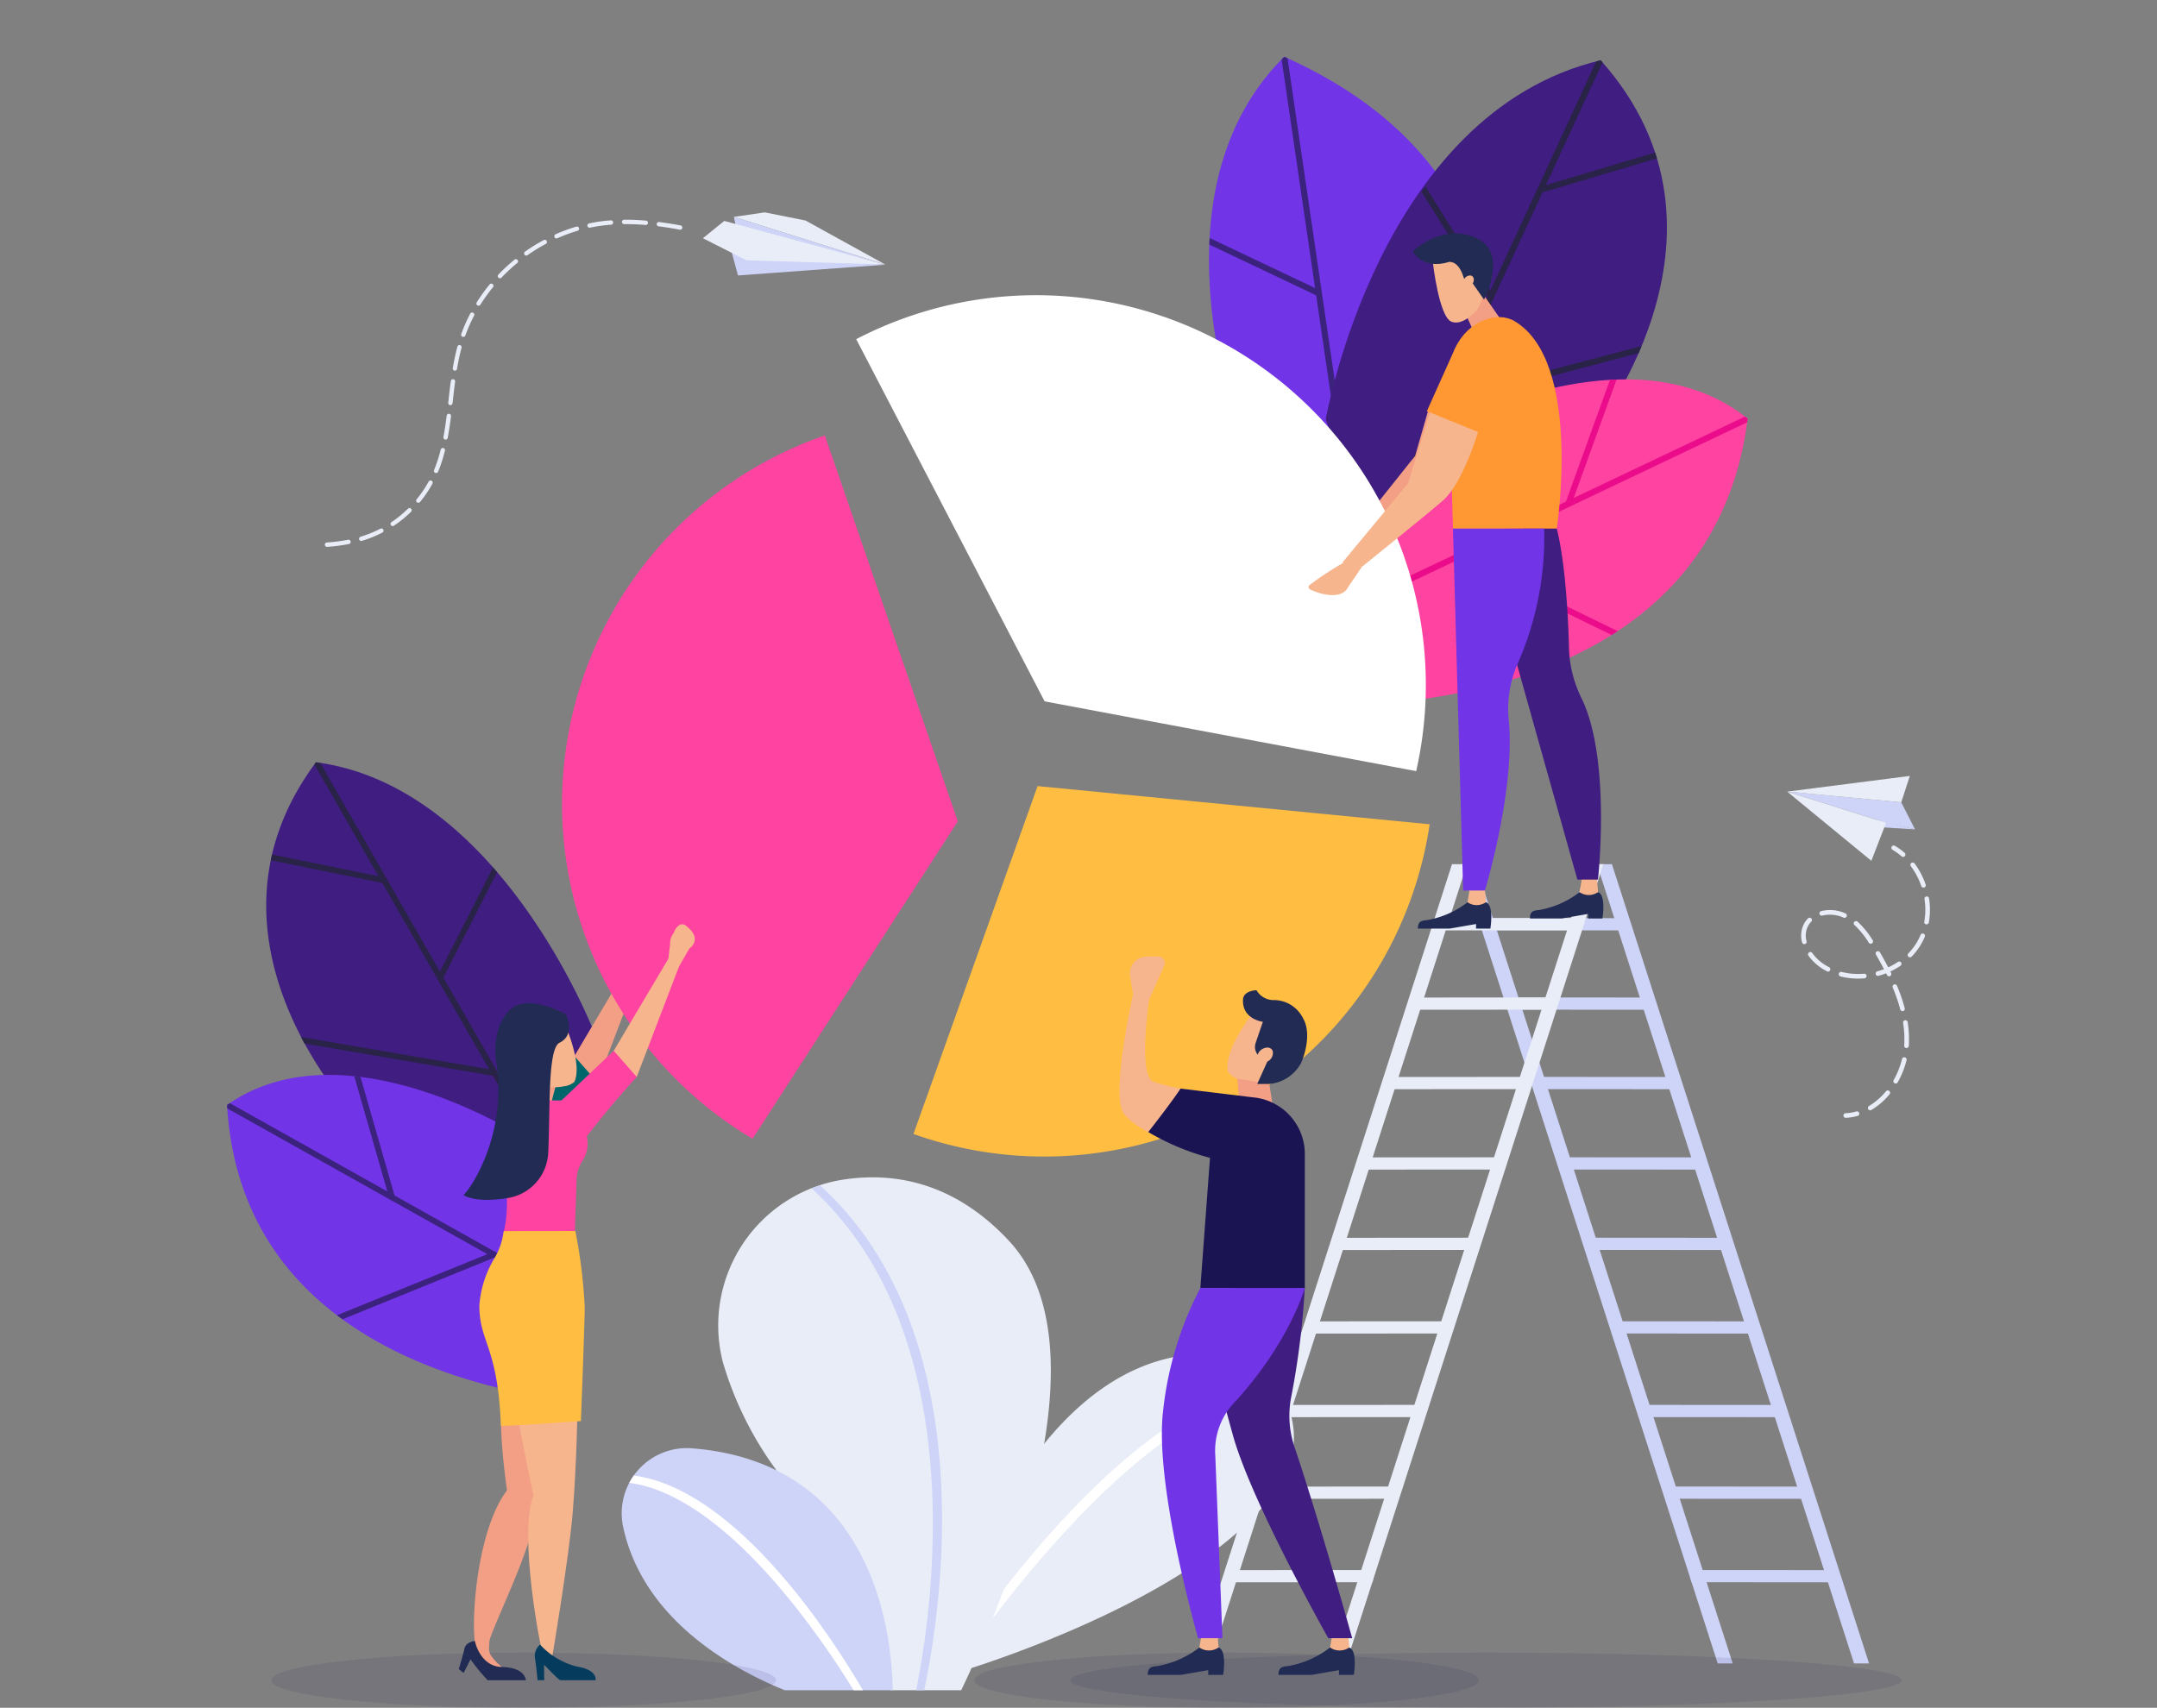 <svg id="hiw_3" data-name="hiw 3" xmlns="http://www.w3.org/2000/svg" width="304" height="240.739" viewBox="0 0 304 240.739">
    <rect x="0" y="0" width="304" height="240.739" fill="#808080" stroke="none"/>
    <defs>
        <style>
            .cls-2{fill:#e9edf7}.cls-3{fill:#fff}.cls-4{fill:#ced3f8}.cls-5{fill:#401d80}.cls-6{fill:#282347}.cls-7{fill:#7134e6}.cls-8{fill:#3b227d}.cls-9{fill:#ff43a1}.cls-11{fill:#f7b58e}.cls-12{fill:#f39f85}.cls-14{fill:#212b53}.cls-15{fill:#ff9832}.cls-16{fill:#1a1552;opacity:.1}.cls-18{fill:#ffbe41}
        </style>
    </defs>
    <path id="Rectangle_2886" data-name="Rectangle 2886" style="fill:none" d="M0 0h304v240H0z"/>
    <g id="Group_7061" data-name="Group 7061" transform="translate(-753.756 -349.836)">
        <g id="Group_6819" data-name="Group 6819" transform="translate(841.375 515.799)">
            <path id="Path_4079" data-name="Path 4079" class="cls-2" d="M868.069 546.313s35.677-10.637 45.036-27.076a11.791 11.791 0 0 0-10.405-17.569c-26.645-.24-37.657 41.774-37.657 41.774z" transform="translate(-819.876 -476.797)"/>
            <path id="Path_4080" data-name="Path 4080" class="cls-3" d="m865.491 547.7-.924-.581c1.017-1.625 24.93-39.779 47.346-42.177l.751.965c-21.889 2.341-46.919 41.4-47.173 41.793" transform="translate(-820.005 -475.91)"/>
            <path id="Path_4081" data-name="Path 4081" class="cls-2" d="M848.443 523.429c11.932 16.937 15.127 26.871 15.994 30.973h10.022c4.79-9.976 21.356-47.643 6.723-63.356-7.71-8.275-16.118-9.643-22.994-8.674a20.8 20.8 0 0 0-17.781 23.435 20.458 20.458 0 0 0 .456 2.33 48.952 48.952 0 0 0 7.58 15.292" transform="translate(-826.609 -482.102)"/>
            <path id="Path_4082" data-name="Path 4082" class="cls-4" d="M852.491 546.259H867.7c-.1-7.576-2.427-32.033-28.248-34.1a9.19 9.19 0 0 0-9.773 10.9c2.727 13.163 15.3 20.143 22.815 23.2" transform="translate(-829.511 -473.959)"/>
            <path id="Path_4083" data-name="Path 4083" class="cls-4" d="M865.3 554.164h1.135c2.175-10.219 8.73-49.83-14.69-71.185l-1.187.431c23.2 21.155 16.742 61.03 14.745 70.754" transform="translate(-823.803 -481.864)"/>
            <path id="Path_4084" data-name="Path 4084" class="cls-3" d="M861.971 545.435h1.316c-3.852-6.61-17.533-28.319-32.305-30.265l-.644 1.027c13.712 1.806 27.311 22.187 31.634 29.237" transform="translate(-829.287 -473.135)"/>
        </g>
        <g id="Group_6822" data-name="Group 6822" transform="translate(785.756 457.289)">
            <g id="Group_6819-2" data-name="Group 6819" transform="translate(5.522)">
                <path id="Path_4886" data-name="Path 4886" class="cls-5" d="M830.765 493.505a14.009 14.009 0 0 1 3.432-2.091l2.136-17.221s-13.285-34.723-39.222-38.12c-18.8 25.225 6.15 50.465 6.15 50.465l24.558 10.3a15.426 15.426 0 0 1 2.946-3.333z" transform="translate(-790.099 -436.074)"/>
                <path id="Path_4887" data-name="Path 4887" class="cls-6" d="m830.506 493.612-15.578-27.178 7.566-14.873q-.288-.334-.58-.666l-7.473 14.695-16.862-29.42c-.2-.031-.407-.065-.613-.092l-.213.3 9.025 15.762-15-3.065c-.033.142-.062.284-.093.425l-.076.381 15.717 3.208 15.05 26.258-26.508-4.538q.242.463.486.914l26.548 4.544 7.98 13.922c.207-.212.418-.4.624-.577z" transform="translate(-789.961 -436.073)"/>
            </g>
            <g id="Group_6821" data-name="Group 6821" transform="translate(0 44.071)">
                <path id="Path_4888" data-name="Path 4888" class="cls-7" d="M826.464 494.608a15.333 15.333 0 0 1 4.1-9.184l-1.94-5.212s-25.818-17.212-42.868-5.226c1.515 26.152 22.638 36.152 38.657 39.977 0-.179 0-.36.008-.539a15.513 15.513 0 0 1 4.83-9.932 17.376 17.376 0 0 1-2.787-9.884z" transform="translate(-785.755 -470.744)"/>
                <g id="Group_6820" data-name="Group 6820" transform="translate(0 .184)">
                    <path id="Path_4889" data-name="Path 4889" class="cls-8" d="m826.615 497.373-17.254-9.67-4.8-16.716q-.44-.055-.881-.1l4.668 16.246-22.21-12.449c-.127.085-.254.167-.381.254.009.164.022.324.033.488l36.659 20.546-21.193 8.608c.254.194.511.384.769.571l21.338-8.667 3.432 1.925c-.069-.342-.13-.689-.18-1.036z" transform="translate(-785.755 -470.888)"/>
                </g>
            </g>
        </g>
        <g id="Group_6827" data-name="Group 6827" transform="translate(924.148 357.836)">
            <g id="Group_6823" data-name="Group 6823">
                <path id="Path_4890" data-name="Path 4890" class="cls-7" d="M905.23 357.836c-17.669 17.56-8.532 47.1-5.839 54.533a15.123 15.123 0 0 1 2.219 2.161l28.749 7.652s19.899-44.236-25.129-64.346z" transform="translate(-894.627 -357.836)"/>
                <path id="Path_4891" data-name="Path 4891" class="cls-8" d="M905.219 357.836c.156.07.309.141.465.212l6.677 45.608 18.71-21.827c.13.294.257.586.381.88l-18.919 22.074 1.927 13.16-.9-.24-3.841-26.236-15.052-7.15c.013-.31.024-.62.041-.931l14.861 7.06-4.717-32.22c.127-.127.248-.261.381-.39z" transform="translate(-894.616 -357.836)"/>
            </g>
            <g id="Group_6824" data-name="Group 6824" transform="translate(16.451 .496)">
                <path id="Path_4892" data-name="Path 4892" class="cls-5" d="M907.568 408.842s7.431-43.169 38.753-50.615c21.981 24.63-1.763 53.32-1.763 53.32l-30.177 15.913z" transform="translate(-907.568 -358.226)"/>
                <path id="Path_4893" data-name="Path 4893" class="cls-6" d="m920.2 376.022 9.169 14.668 14.906-32.311c.21-.052.418-.107.636-.154.086.1.166.194.254.292l-7.984 17.306 15.4-4.59c.048.145.09.29.136.435l.115.381-16.132 4.808-13.311 28.843 27.288-7.194c-.139.337-.281.671-.423 1l-27.331 7.2-9.447 20.478-.508.27-.178-.829 16.151-35.007-9.28-14.852q.263-.366.539-.744z" transform="translate(-906.152 -358.226)"/>
            </g>
            <g id="Group_6826" data-name="Group 6826" transform="translate(22.821 45.485)">
                <path id="Path_4894" data-name="Path 4894" class="cls-9" d="M965.674 399.151c-17.008-13.748-45.254 2.452-45.254 2.452l-7.842 17.415a39.483 39.483 0 0 1 .948 20.33c16.595-1.197 48.074-7.774 52.148-40.197z" transform="translate(-912.579 -393.618)"/>
                <g id="Group_6825" data-name="Group 6825" transform="translate(1.06 .028)">
                    <path id="Path_4895" data-name="Path 4895" d="M965.378 399.655c.023-.169.047-.337.069-.509-.127-.1-.254-.2-.381-.295l-24.13 11.468 6.032-16.68q-.465.015-.929.042l-6.206 17.161-26.42 12.558c.057.292.112.582.163.875l10.979-5.212 21.729 10.577q.425-.267.845-.544l-21.583-10.506z" transform="translate(-913.413 -393.64)" style="fill:#ea0c8b"/>
                </g>
            </g>
        </g>
        <path id="Path_4896" data-name="Path 4896" class="cls-11" d="M897.464 463.806a.666.666 0 0 0 .081-.609l-.824-2.281a.666.666 0 0 0-.854-.4.706.706 0 0 0-.138.069L892.2 462.9a.671.671 0 0 0-.3.559v3.469s-1.771 9.38-.936 13.064 3.485.843 4.209.215c-1.556-4.664-.783-11.988-.783-11.988z" transform="translate(28.467 27.832)"/>
        <g id="Group_6829" data-name="Group 6829" transform="translate(830.732 480.879)">
            <path id="Path_4897" data-name="Path 4897" class="cls-12" d="m833.59 459.573-5.974 15.611-3.765-2.8 8.414-14.185z" transform="translate(-820.403 -453.664)"/>
            <g id="Group_6828" data-name="Group 6828" transform="translate(11.643)">
                <path id="Path_4898" data-name="Path 4898" class="cls-12" d="M831.1 455.822a2.427 2.427 0 0 0-.54 1.653l-.263 2.254.308.348 1.056.938c-.037-.467-.09 0-.09 0l1.7-2.958s2.056-1.318-.536-3.262a.747.747 0 0 0-.853-.055 1.911 1.911 0 0 0-.782 1.082z" transform="translate(-830.297 -454.632)"/>
            </g>
            <path id="Path_4899" data-name="Path 4899" d="M821.138 483.621a98.107 98.107 0 0 0 7.213-11.274l-3.24-3.686-3.972 4.632z" transform="translate(-821.138 -450.828)" style="fill:#00666b"/>
        </g>
        <g id="Group_6831" data-name="Group 6831" transform="translate(939.064 404.229)">
            <path id="Path_4900" data-name="Path 4900" class="cls-12" d="m919.41 404.2 1.972-6.858a2.319 2.319 0 0 0 .741.094 2.171 2.171 0 0 0 1.958-1.979 2 2 0 0 0 .742-1.128l4.416 2.077s-2.034 7.605-4.917 10.169-12.215 9.675-12.215 9.675l-1.748-.693z" transform="translate(-905.275 -394.332)"/>
            <g id="Group_6830" data-name="Group 6830" transform="translate(0 20.631)">
                <path id="Path_4901" data-name="Path 4901" class="cls-12" d="M910.927 411.463a3.623 3.623 0 0 1-1.677 1.111c-1.058.428-3.519.679-2.742 1.613 1.215.238 2.612.66 2.612.66a4 4 0 0 0 2.432-1.12l1.639-1.87s-.182-1.192-.179-1.251l-.524-.044a5.838 5.838 0 0 1-1.561.901z" transform="translate(-906.36 -410.562)"/>
                <path id="Path_4902" data-name="Path 4902" class="cls-12" d="M910.247 411.958a.861.861 0 0 1-.079.167c.161.014.322.036.479.062.573-.161 1.15-.306 1.726-.463a22.92 22.92 0 0 1-.337-.8l-3.969.275s-.178.483.629.69a3.954 3.954 0 0 0 1.551.069z" transform="translate(-905.901 -410.463)"/>
            </g>
        </g>
        <g id="Group_6834" data-name="Group 6834" transform="translate(799.537 379.773)">
            <g id="Group_6832" data-name="Group 6832" transform="translate(53.283)">
                <path id="Path_4903" data-name="Path 4903" class="cls-2" d="m863.325 382.468-11.273-6.222-5.755-1.152-4.349.636z" transform="translate(-837.581 -375.094)"/>
                <path id="Path_4904" data-name="Path 4904" class="cls-4" d="m863.325 382.333-21.11-5.433-.268-1.307" transform="translate(-837.582 -374.959)"/>
                <path id="Path_4905" data-name="Path 4905" class="cls-4" d="m841.684 379.475.027.044.89 3.277 20.745-1.515z" transform="translate(-837.653 -373.906)"/>
                <path id="Path_4906" data-name="Path 4906" class="cls-2" d="m838.513 378.484 3.011-2.444 22.594 6.135-19.449-.578z" transform="translate(-838.513 -374.837)"/>
            </g>
            <g id="Group_6833" data-name="Group 6833" transform="translate(0 1.037)">
                <path id="Path_4907" data-name="Path 4907" class="cls-2" d="M801.363 411.061a16.008 16.008 0 0 0 2.034-.881.306.306 0 1 1 .282.544 16.578 16.578 0 0 1-2.109.915q-.391.137-.783.254a.305.305 0 0 1-.381-.2.307.307 0 0 1 .2-.381c.257-.08.509-.163.757-.251z" transform="translate(-795.567 -366.626)"/>
                <path id="Path_4908" data-name="Path 4908" class="cls-2" d="M833.734 376.166c.957.127 1.954.28 3.051.482a.307.307 0 0 1-.112.6 54.53 54.53 0 0 0-3.011-.477.319.319 0 0 1-.145-.057.306.306 0 0 1 .221-.55z" transform="translate(-786.619 -375.841)"/>
                <path id="Path_4909" data-name="Path 4909" class="cls-2" d="M829.663 376.464a.306.306 0 0 1 .181-.553c.984-.009 2.024.032 3.093.127a.307.307 0 0 1-.052.611 33.22 33.22 0 0 0-3.036-.119.31.31 0 0 1-.186-.066z" transform="translate(-787.664 -375.91)"/>
                <path id="Path_4910" data-name="Path 4910" class="cls-2" d="M806.339 407.977a.3.3 0 0 1 .426-.008l.008.008a.305.305 0 0 1 0 .431 17.16 17.16 0 0 1-2.415 1.966.306.306 0 0 1-.352-.008.272.272 0 0 1-.072-.075.306.306 0 0 1 .083-.425 16.585 16.585 0 0 0 2.322-1.889z" transform="translate(-794.621 -367.24)"/>
                <path id="Path_4911" data-name="Path 4911" class="cls-2" d="M806.833 407.909a.307.307 0 0 1-.042-.432c.169-.211.339-.427.509-.647a16.07 16.07 0 0 0 1.178-1.843.306.306 0 0 1 .412-.13.309.309 0 0 1 .127.416 16.453 16.453 0 0 1-1.224 1.914c-.169.228-.344.451-.524.67a.305.305 0 0 1-.419.052z" transform="translate(-793.851 -368.07)"/>
                <path id="Path_4912" data-name="Path 4912" class="cls-2" d="M808.879 404.733a.322.322 0 0 1-.065-.037.307.307 0 0 1-.1-.364 20.878 20.878 0 0 0 .933-2.87.306.306 0 1 1 .6.128l-.005.022a21.374 21.374 0 0 1-.96 2.955.308.308 0 0 1-.403.166z" transform="translate(-793.317 -369.047)"/>
                <path id="Path_4913" data-name="Path 4913" class="cls-2" d="M815.734 383.506a24.122 24.122 0 0 0-1.768 2.452.307.307 0 0 1-.423.1l-.02-.014a.307.307 0 0 1-.076-.409c.327-.521.681-1.04 1.053-1.542q.368-.5.763-.976a.294.294 0 0 1 .409-.062l.023.019a.308.308 0 0 1 .041.433z" transform="translate(-792.04 -373.988)"/>
                <path id="Path_4914" data-name="Path 4914" class="cls-2" d="M813.52 386.666a22.421 22.421 0 0 0-1.215 2.767.307.307 0 0 1-.393.186.311.311 0 0 1-.079-.042.307.307 0 0 1-.107-.351 22.99 22.99 0 0 1 1.25-2.844.307.307 0 1 1 .553.266l-.01.018z" transform="translate(-792.498 -373.118)"/>
                <path id="Path_4915" data-name="Path 4915" class="cls-2" d="M818.517 380.824a25 25 0 0 0-2.219 2.059.307.307 0 0 1-.4.036l-.031-.024a.308.308 0 0 1-.01-.433 25.679 25.679 0 0 1 2.274-2.11.307.307 0 0 1 .39.474z" transform="translate(-791.398 -374.725)"/>
                <path id="Path_4916" data-name="Path 4916" class="cls-2" d="M822.471 378.315a.308.308 0 0 1-.308-.034.312.312 0 0 1-.1-.127.306.306 0 0 1 .156-.4 24.225 24.225 0 0 1 2.912-1.073.306.306 0 1 1 .187.583h-.013a23.723 23.723 0 0 0-2.834 1.051z" transform="translate(-789.697 -375.706)"/>
                <path id="Path_4917" data-name="Path 4917" class="cls-2" d="M810.549 397.251a.308.308 0 0 1-.271-.341l.044-.381c.1-.89.2-1.78.319-2.669a.307.307 0 1 1 .609.08c-.117.882-.217 1.769-.319 2.654l-.044.381a.308.308 0 0 1-.337.276z" transform="translate(-792.887 -371.115)"/>
                <path id="Path_4918" data-name="Path 4918" class="cls-2" d="M819.171 380.3a.305.305 0 0 1-.358 0 .3.3 0 0 1-.069-.07.306.306 0 0 1 .074-.427 25.576 25.576 0 0 1 2.64-1.63.307.307 0 1 1 .29.542 24.807 24.807 0 0 0-2.577 1.585z" transform="translate(-790.606 -375.306)"/>
                <path id="Path_4919" data-name="Path 4919" class="cls-2" d="M810.552 397.432a.3.3 0 0 1 .264.338 52.828 52.828 0 0 1-.465 3.051.306.306 0 0 1-.357.244.291.291 0 0 1-.127-.055.307.307 0 0 1-.12-.3c.165-.875.312-1.832.461-3.014a.306.306 0 0 1 .342-.266z" transform="translate(-793.032 -370.075)"/>
                <path id="Path_4920" data-name="Path 4920" class="cls-2" d="M799.884 411.4a.306.306 0 0 1 .118.6 24.794 24.794 0 0 1-3.076.4.3.3 0 0 1-.2-.06.306.306 0 0 1 .16-.553 24.332 24.332 0 0 0 2.998-.387z" transform="translate(-796.596 -366.288)"/>
                <path id="Path_4921" data-name="Path 4921" class="cls-2" d="M811.8 389.814a.307.307 0 0 1 .217.376v.005a32.1 32.1 0 0 0-.636 2.969.306.306 0 0 1-.348.256.317.317 0 0 1-.127-.056.3.3 0 0 1-.12-.3c.187-1.116.4-2.105.646-3.027a.306.306 0 0 1 .37-.225z" transform="translate(-792.751 -372.142)"/>
                <path id="Path_4922" data-name="Path 4922" class="cls-2" d="M827.95 376.08c.357-.042.716-.078 1.075-.1a.307.307 0 0 1 .046.611q-.526.04-1.05.1c-.648.076-1.3.184-1.946.32a.307.307 0 0 1-.245-.053.3.3 0 0 1-.118-.183.306.306 0 0 1 .235-.364 22.293 22.293 0 0 1 2.003-.331z" transform="translate(-788.703 -375.892)"/>
            </g>
        </g>
        <g id="Group_6841" data-name="Group 6841" transform="translate(1005.633 459.215)">
            <g id="Group_6835" data-name="Group 6835">
                <path id="Path_4923" data-name="Path 4923" class="cls-4" d="m974.806 440.835 1.941 3.813-4.075-.93-13.943-4.393z" transform="translate(-958.728 -437.117)"/>
                <path id="Path_4924" data-name="Path 4924" class="cls-4" d="m974.38 443.792-6.924-.43 1.7-.863z" transform="translate(-956.361 -436.256)"/>
                <path id="Path_4925" data-name="Path 4925" class="cls-2" d="m974.805 441.306 1.211-3.718-17.287 2.212z" transform="translate(-958.728 -437.588)"/>
                <path id="Path_4926" data-name="Path 4926" class="cls-2" d="m958.728 439.328 13.943 4.393-2.078 5.361z" transform="translate(-958.728 -437.116)"/>
            </g>
            <g id="Group_6840" data-name="Group 6840" transform="translate(1.976 9.806)">
                <g id="Group_6836" data-name="Group 6836" transform="translate(12.71)">
                    <path id="Path_4927" data-name="Path 4927" class="cls-2" d="M972.08 446.872a.318.318 0 0 0 .1-.076.326.326 0 0 0-.03-.459 9.191 9.191 0 0 0-1.37-.986.325.325 0 1 0-.338.556l.008.005a8.427 8.427 0 0 1 1.271.918.327.327 0 0 0 .359.042z" transform="translate(-970.281 -445.302)"/>
                </g>
                <g id="Group_6838" data-name="Group 6838" transform="translate(0 2.389)">
                    <g id="Group_6837" data-name="Group 6837">
                        <path id="Path_4928" data-name="Path 4928" class="cls-2" d="M969.728 481.957a.326.326 0 0 1 .114-.446 9.151 9.151 0 0 0 2.388-2.071.328.328 0 0 1 .509.416 9.82 9.82 0 0 1-2.56 2.216l-.019.01a.325.325 0 0 1-.432-.125zm3.712-3.652a.326.326 0 0 1-.128-.442 11.6 11.6 0 0 0 1.182-2.966.327.327 0 0 1 .636.156 12.312 12.312 0 0 1-1.248 3.131.312.312 0 0 1-.135.127.322.322 0 0 1-.307-.006zm1.659-4.957a.327.327 0 0 1-.3-.348l.009-.146a15.029 15.029 0 0 0-.16-3.061.326.326 0 0 1 .641-.116v.018a15.708 15.708 0 0 1 .167 3.194l-.01.158a.326.326 0 0 1-.178.267.335.335 0 0 1-.168.041zm-.453-5.221a.327.327 0 0 1-.4-.231 23.712 23.712 0 0 0-1.056-3.066.326.326 0 1 1 .6-.253 24.223 24.223 0 0 1 1.085 3.153.324.324 0 0 1-.166.374.3.3 0 0 1-.065.03zm-1.832-4.927a.326.326 0 0 1-.435-.148l-.127-.245a10.964 10.964 0 0 1-1.052.351.325.325 0 1 1-.2-.62l.022-.006a9.81 9.81 0 0 0 .929-.308 52.806 52.806 0 0 0-1.132-2.045.325.325 0 1 1 .563-.327c.437.751.821 1.448 1.171 2.12a9.85 9.85 0 0 0 1.356-.763.326.326 0 1 1 .362.542 10.592 10.592 0 0 1-1.422.8l.107.214a.325.325 0 0 1-.145.433zm2.574-2.741a.324.324 0 0 1 0-.459 8.245 8.245 0 0 0 1.187-1.546 8.451 8.451 0 0 0 .541-1.084.326.326 0 0 1 .6.248 8.834 8.834 0 0 1-1.864 2.836.333.333 0 0 1-.467.011zm-6.184 3.058a10.208 10.208 0 0 1-3.372-.263.328.328 0 1 1 .16-.636 9.5 9.5 0 0 0 3.158.247.326.326 0 0 1 .175.614.313.313 0 0 1-.121.043zm8.695-7.6a.326.326 0 0 1-.265-.379 9.872 9.872 0 0 0 .029-3.178.326.326 0 1 1 .644-.1 10.541 10.541 0 0 1-.032 3.38.328.328 0 0 1-.381.264zm-13.983 6.61a8.441 8.441 0 0 1-.763-.442 6.965 6.965 0 0 1-1.841-1.759.326.326 0 1 1 .529-.381 6.309 6.309 0 0 0 1.667 1.593 8 8 0 0 0 .707.409.325.325 0 0 1 0 .58.322.322 0 0 1-.295.011zm5.893-4.035a12.073 12.073 0 0 0-2.012-2.481.325.325 0 0 1 .436-.483 12.689 12.689 0 0 1 2.124 2.612.327.327 0 0 1-.1.45l-.029.016a.325.325 0 0 1-.417-.1zm7.813-7.783a.326.326 0 0 1-.414-.2 10.389 10.389 0 0 0-.566-1.339 9.955 9.955 0 0 0-.915-1.471.326.326 0 0 1 .521-.39 10.6 10.6 0 0 1 .975 1.566 11.037 11.037 0 0 1 .6 1.422.326.326 0 0 1-.161.4zm-16.816 7.973a.326.326 0 0 1-.4-.236 3.622 3.622 0 0 1 .266-2.6 3.313 3.313 0 0 1 .556-.763.326.326 0 1 1 .466.455 2.661 2.661 0 0 0-.446.614 2.946 2.946 0 0 0-.211 2.137.322.322 0 0 1-.168.369.3.3 0 0 1-.063.033zm5.444-3.721a4.648 4.648 0 0 0-3-.282.328.328 0 0 1-.16-.636 5.265 5.265 0 0 1 3.432.323.326.326 0 1 1-.273.592z" transform="translate(-960.282 -447.182)"/>
                    </g>
                </g>
                <g id="Group_6839" data-name="Group 6839" transform="translate(5.955 37.471)">
                    <path id="Path_4929" data-name="Path 4929" class="cls-2" d="M967.048 475.394a.327.327 0 0 0-.238-.6 6.966 6.966 0 0 1-1.526.254.325.325 0 0 0 .015.651h.02a7.7 7.7 0 0 0 1.673-.281.4.4 0 0 0 .056-.024z" transform="translate(-964.967 -474.78)"/>
                </g>
            </g>
        </g>
        <path id="Path_4930" data-name="Path 4930" class="cls-3" d="m882.062 441.533-26.55-51.054a54.933 54.933 0 0 1 78.919 60.889z" transform="translate(18.916 7.168)"/>
        <path id="Path_4931" data-name="Path 4931" class="cls-9" d="m878.679 454.236-18.743-54.406a54.934 54.934 0 0 0-10.185 99.151z" transform="translate(10.068 11.387)"/>
        <g id="Group_6866" data-name="Group 6866" transform="translate(922.154 471.652)">
            <g id="Group_6853" data-name="Group 6853" transform="translate(37.451)">
                <g id="Group_6842" data-name="Group 6842" transform="translate(19.214)">
                    <path id="Path_4932" data-name="Path 4932" class="cls-4" d="m975.989 560.041-36.237-112.668h-2.117l36.237 112.668z" transform="translate(-937.635 -447.373)"/>
                </g>
                <g id="Group_6843" data-name="Group 6843">
                    <path id="Path_4933" data-name="Path 4933" class="cls-4" d="m960.875 560.041-36.242-112.668h-2.113l36.238 112.668z" transform="translate(-922.52 -447.373)"/>
                </g>
                <g id="Group_6844" data-name="Group 6844" transform="translate(10.702 29.987)">
                    <path id="Path_4934" data-name="Path 4934" class="cls-4" d="M951.189 470.974v1.726l-19.909-.011-.341-1.722z" transform="translate(-930.939 -470.963)"/>
                </g>
                <g id="Group_6845" data-name="Group 6845" transform="translate(6.586 18.79)">
                    <path id="Path_4935" data-name="Path 4935" class="cls-4" d="M947.951 462.166v1.722l-19.909-.011-.341-1.723z" transform="translate(-927.701 -462.155)"/>
                </g>
                <g id="Group_6846" data-name="Group 6846" transform="translate(3.184 7.599)">
                    <path id="Path_4936" data-name="Path 4936" class="cls-4" d="M945.275 453.365v1.72l-19.909-.011-.341-1.722z" transform="translate(-925.025 -453.351)"/>
                </g>
                <g id="Group_6847" data-name="Group 6847" transform="translate(14.329 41.324)">
                    <path id="Path_4937" data-name="Path 4937" class="cls-4" d="M954.042 479.893v1.722l-19.909-.011-.341-1.722z" transform="translate(-933.792 -479.882)"/>
                </g>
                <g id="Group_6848" data-name="Group 6848" transform="translate(17.733 52.657)">
                    <path id="Path_4938" data-name="Path 4938" class="cls-4" d="M956.72 488.812v1.719l-19.909-.011-.341-1.722z" transform="translate(-936.47 -488.797)"/>
                </g>
                <g id="Group_6849" data-name="Group 6849" transform="translate(22.058 64.439)">
                    <path id="Path_4939" data-name="Path 4939" class="cls-4" d="m959.318 498.077.8 1.722-19.909-.011-.341-1.722z" transform="translate(-939.873 -498.066)"/>
                </g>
                <g id="Group_6850" data-name="Group 6850" transform="translate(25.791 76.223)">
                    <path id="Path_4940" data-name="Path 4940" class="cls-4" d="m962.254 507.347.8 1.722-19.909-.011-.341-1.722z" transform="translate(-942.809 -507.336)"/>
                </g>
                <g id="Group_6851" data-name="Group 6851" transform="translate(29.28 87.735)">
                    <path id="Path_4941" data-name="Path 4941" class="cls-4" d="m965 516.4.8 1.722-19.909-.011-.345-1.722z" transform="translate(-945.554 -516.392)"/>
                </g>
                <g id="Group_6852" data-name="Group 6852" transform="translate(32.182 99.5)">
                    <path id="Path_4942" data-name="Path 4942" class="cls-4" d="m967.282 525.659.8 1.722-19.909-.011-.341-1.722z" transform="translate(-947.837 -525.648)"/>
                </g>
            </g>
            <g id="Group_6865" data-name="Group 6865">
                <g id="Group_6854" data-name="Group 6854">
                    <path id="Path_4943" data-name="Path 4943" class="cls-2" d="m895.174 560.041 36.242-112.668H929.3l-36.242 112.668z" transform="translate(-893.058 -447.373)"/>
                </g>
                <g id="Group_6855" data-name="Group 6855" transform="translate(19.214)">
                    <path id="Path_4944" data-name="Path 4944" class="cls-2" d="m910.289 560.041 36.242-112.668h-2.116l-36.242 112.668z" transform="translate(-908.173 -447.373)"/>
                </g>
                <g id="Group_6856" data-name="Group 6856" transform="translate(26.616 29.987)">
                    <path id="Path_4945" data-name="Path 4945" class="cls-2" d="M914 470.974v1.726l19.909-.011.341-1.722z" transform="translate(-913.996 -470.963)"/>
                </g>
                <g id="Group_6857" data-name="Group 6857" transform="translate(30.732 18.79)">
                    <path id="Path_4946" data-name="Path 4946" class="cls-2" d="M917.234 462.166v1.722l19.909-.011.341-1.723z" transform="translate(-917.234 -462.155)"/>
                </g>
                <g id="Group_6858" data-name="Group 6858" transform="translate(34.135 7.599)">
                    <path id="Path_4947" data-name="Path 4947" class="cls-2" d="M919.911 453.365v1.72l19.909-.011.341-1.722z" transform="translate(-919.911 -453.351)"/>
                </g>
                <g id="Group_6859" data-name="Group 6859" transform="translate(22.989 41.324)">
                    <path id="Path_4948" data-name="Path 4948" class="cls-2" d="M911.143 479.893v1.722l19.909-.011.341-1.722z" transform="translate(-911.143 -479.882)"/>
                </g>
                <g id="Group_6860" data-name="Group 6860" transform="translate(19.586 52.657)">
                    <path id="Path_4949" data-name="Path 4949" class="cls-2" d="M908.466 488.812v1.719l19.909-.011.341-1.722z" transform="translate(-908.466 -488.797)"/>
                </g>
                <g id="Group_6861" data-name="Group 6861" transform="translate(15.26 64.439)">
                    <path id="Path_4950" data-name="Path 4950" class="cls-2" d="m905.868 498.077-.8 1.722 19.909-.011.341-1.722z" transform="translate(-905.063 -498.066)"/>
                </g>
                <g id="Group_6862" data-name="Group 6862" transform="translate(11.528 76.223)">
                    <path id="Path_4951" data-name="Path 4951" class="cls-2" d="m902.932 507.347-.8 1.722 19.909-.011.341-1.722z" transform="translate(-902.127 -507.336)"/>
                </g>
                <g id="Group_6863" data-name="Group 6863" transform="translate(8.03 87.735)">
                    <path id="Path_4952" data-name="Path 4952" class="cls-2" d="m900.18 516.4-.8 1.722 19.909-.011.341-1.722z" transform="translate(-899.375 -516.392)"/>
                </g>
                <g id="Group_6864" data-name="Group 6864" transform="translate(5.136 99.5)">
                    <path id="Path_4953" data-name="Path 4953" class="cls-2" d="m897.9 525.659-.8 1.722 19.909-.011.341-1.722z" transform="translate(-897.098 -525.648)"/>
                </g>
            </g>
        </g>
        <g id="Group_6870" data-name="Group 6870" transform="translate(938.18 382.746)">
            <g id="Group_6867" data-name="Group 6867" transform="translate(14.695)">
                <path id="Path_4954" data-name="Path 4954" class="cls-12" d="m923.155 387.309 1.33 2.948 3.9-1.822-3.366-4.844z" transform="translate(-915.617 -375.762)"/>
                <path id="Path_4955" data-name="Path 4955" class="cls-11" d="M919.442 380.762s.858 7.636 2.6 8.374 3.789-1.847 3.789-1.847l1.952-4.523-6.2-2.669z" transform="translate(-916.624 -376.71)"/>
                <path id="Path_4956" data-name="Path 4956" class="cls-14" d="M917.225 379.97s1.325 2.65 5.151 1.463c1.079.023 1.661 1.108 1.964 2.072.352 1.116.472.261 1.361 1.017l1.558 2.232s3.576-6.721-1.247-8.748-8.787 1.964-8.787 1.964z" transform="translate(-917.225 -377.432)"/>
                <path id="Path_4957" data-name="Path 4957" class="cls-11" d="M923.909 382.1a.96.96 0 0 0-1.017.627c-.194.444-.056.882.311.98a.961.961 0 0 0 1.017-.627c.195-.443.056-.88-.311-.98z" transform="translate(-915.712 -376.168)"/>
            </g>
            <path id="Path_4958" data-name="Path 4958" class="cls-15" d="M930.469 387.271c9.62 5.7 5.953 29.25 5.953 29.25h-14.629s-.168-6.159-.362-12.663c-.146-4.927-.611-10.054.709-12.854 1.843-3.862 5.94-5.155 8.329-3.733z" transform="translate(-901.444 -374.916)"/>
            <path id="Path_4959" data-name="Path 4959" class="cls-11" d="M928.652 399.856s-2.18 7.563-5.113 10.078-11.363 9.291-11.363 9.291l-2.77-.581 9.267-11.186 3.355-10.876z" transform="translate(-904.651 -372.24)"/>
            <path id="Path_4960" data-name="Path 4960" class="cls-15" d="m926.823 402.326-8.044-3.272 4.028-8.967 5.307 2.763z" transform="translate(-902.109 -374.001)"/>
            <g id="Group_6868" data-name="Group 6868" transform="translate(31.203 90.489)">
                <path id="Path_4961" data-name="Path 4961" class="cls-14" d="M937.207 450.477a12.928 12.928 0 0 1-5.307 2.441c-.812.207-1.688-.069-1.688 1.271h4.477l3.723-.643v.643h2.012s.559-3.289-.614-3.711z" transform="translate(-930.212 -448.114)"/>
                <path id="Path_4962" data-name="Path 4962" class="cls-11" d="m936.112 448.618-.4 2.362a2.273 2.273 0 0 0 2.465.083l.139-.083-.2-2.362z" transform="translate(-928.72 -448.618)"/>
            </g>
            <path id="Path_4963" data-name="Path 4963" class="cls-5" d="M935.04 410.161s1.438 4.923 1.727 16.948a17.062 17.062 0 0 0 1.78 6.991c4.2 8.7 2.3 25.539 2.3 25.539h-2.9l-11.612-41.36 4.087-8.119z" transform="translate(-900.061 -368.557)"/>
            <g id="Group_6869" data-name="Group 6869" transform="translate(15.406 91.911)">
                <path id="Path_4964" data-name="Path 4964" class="cls-14" d="M924.78 451.6a12.929 12.929 0 0 1-5.307 2.441c-.812.206-1.688-.07-1.688 1.271h4.477l3.723-.644v.644H928s.559-3.29-.614-3.711z" transform="translate(-917.785 -449.233)"/>
                <path id="Path_4965" data-name="Path 4965" class="cls-11" d="m923.685 449.737-.4 2.363a2.279 2.279 0 0 0 2.465.083l.139-.083-.2-2.363z" transform="translate(-916.293 -449.737)"/>
            </g>
            <path id="Path_4966" data-name="Path 4966" class="cls-11" d="m913.192 414.552-2.2 3.244c-.991 1.247-3.541.739-5.135-.067a.358.358 0 0 1-.152-.483.368.368 0 0 1 .11-.127 49.752 49.752 0 0 1 5.069-3.314z" transform="translate(-905.665 -367.569)"/>
            <path id="Path_4967" data-name="Path 4967" class="cls-7" d="m921.673 410.161 1.438 51.019h3.066s4.308-14.189 3.366-23.979a15.84 15.84 0 0 1 1.162-7.8 44.2 44.2 0 0 0 3.824-19.235z" transform="translate(-901.324 -368.557)"/>
        </g>
        <g id="Group_6568" data-name="Group 6568" transform="translate(791.99 582.793)">
            <g id="Group_5941" data-name="Group 5941">
                <path id="Path_3796" data-name="Path 3796" class="cls-16" d="M861.787 538.7c0 2.147-15.923 3.891-35.563 3.891s-35.563-1.74-35.563-3.891 15.921-3.891 35.563-3.891 35.563 1.74 35.563 3.891" transform="translate(-790.66 -534.806)"/>
            </g>
        </g>
        <g id="Group_6568-2" data-name="Group 6568" transform="translate(891.057 582.793)">
            <g id="Group_5941-2" data-name="Group 5941">
                <path id="Path_3796-2" data-name="Path 3796" class="cls-16" d="M939.721 538.7c0 2.147-15.922 3.891-35.565 3.891s-35.563-1.74-35.563-3.891 15.921-3.891 35.563-3.891 35.565 1.74 35.565 3.891" transform="translate(-868.593 -534.806)"/>
            </g>
        </g>
        <g id="Group_6568-3" data-name="Group 6568" transform="translate(904.625 582.793)">
            <g id="Group_5941-3" data-name="Group 5941">
                <path id="Path_3796-3" data-name="Path 3796" class="cls-16" d="M996.388 538.7c0 2.147-26.219 3.891-58.56 3.891s-58.56-1.74-58.56-3.891 26.217-3.891 58.56-3.891 58.56 1.74 58.56 3.891" transform="translate(-879.268 -534.806)"/>
            </g>
        </g>
        <g id="Group_6874" data-name="Group 6874" transform="translate(818.412 480.125)">
            <path id="Path_4968" data-name="Path 4968" class="cls-12" d="m813.255 541.029 1.907.331c.393-2.359 6.309-13.546 6.789-19.356a131.115 131.115 0 0 1 2.034-13.631l-6.363-1.891s-1.611 0 .159 13.145c-3.981 5.22-5.051 17.073-4.526 21.402z" transform="translate(-810.988 -439.818)"/>
            <path id="Path_4969" data-name="Path 4969" class="cls-11" d="M816.914 502.721s1.495 8.992 3.573 18.61c-2.171 5.808 1.138 22.014 1.2 21.957.254-.235 1.392 1.173 1.392 1.173s2.415-14.3 2.947-20.753.667-14.313.667-14.313z" transform="translate(-809.962 -440.837)"/>
            <path id="Path_4970" data-name="Path 4970" d="M820.616 533.918a2.125 2.125 0 0 0-.74 1.748c.167.979.4 3.272.4 3.272h.932l-.029-2.138c0-.14 2 2.138 2.335 2.138h4.927s.328-1.443-2.566-1.907a10.54 10.54 0 0 1-5.259-3.113z" transform="translate(-809.16 -432.378)" style="fill:#053c5e"/>
            <g id="Group_6871" data-name="Group 6871" transform="translate(0 99.135)">
                <path id="Path_4971" data-name="Path 4971" class="cls-12" d="m815.348 532.8-.127 2.04a1.9 1.9 0 0 0 .336 1.208 7.6 7.6 0 0 0 1.482 1.541c-1.429.46-2.728-1.144-3.409-2.208a2.536 2.536 0 0 1-.37-1.749l.24-1.606z" transform="translate(-810.961 -532.026)"/>
                <path id="Path_4972" data-name="Path 4972" class="cls-14" d="M813.713 533.519s-1.257.112-1.466 1.068-.8 2.891-.8 2.891l.685.547.966-1.918a28.615 28.615 0 0 0 2.415 2.94h5.38s0-1.78-3.366-1.861c-3.111-.07-3.814-3.667-3.814-3.667z" transform="translate(-811.445 -531.621)"/>
            </g>
            <path id="Path_4973" data-name="Path 4973" class="cls-11" d="m837.954 458.98-5.974 15.611-3.765-2.8 8.414-14.185z" transform="translate(-806.898 -453.07)"/>
            <g id="Group_6872" data-name="Group 6872" transform="translate(29.518)">
                <path id="Path_4974" data-name="Path 4974" class="cls-11" d="M835.471 455.229a2.421 2.421 0 0 0-.54 1.653l-.264 2.253.308.349 1.056.938c-.037-.467-.09 0-.09 0l1.7-2.959s2.055-1.318-.536-3.262a.745.745 0 0 0-.853-.053 1.9 1.9 0 0 0-.781 1.081z" transform="translate(-834.666 -454.038)"/>
            </g>
            <path id="Path_4975" data-name="Path 4975" class="cls-12" d="M822.487 474.944h-3.85l1.537-4.525 3.01 1.85z" transform="translate(-809.495 -449.596)"/>
            <path id="Path_4976" data-name="Path 4976" class="cls-9" d="M828.342 480.448c-.019-.115-.046-.21-.069-.314 3.813-4.916 7.049-8.378 7.049-8.378l-3.24-3.686-7.366 6.991-2.161.009a4.331 4.331 0 0 0-5.466.7c-.931.961-1.552 3.559-.931 6.319 1.716 7.593.374 11.609.374 11.609l9.933 3.7s.226-6.6.381-11.232v-.017a5.164 5.164 0 0 1 .806-2.533 4.529 4.529 0 0 0 .69-3.168z" transform="translate(-810.235 -450.233)"/>
            <g id="Group_6873" data-name="Group 6873" transform="translate(8.032 12.69)">
                <path id="Path_4977" data-name="Path 4977" class="cls-11" d="m824.078 464.021-6.314 2.209.623 4.713c.008.067.027.127.039.2.121.022.243.045.364.074l.059.018a.1.1 0 0 1 .057.011 4.323 4.323 0 0 1 2.952 2.956 7.456 7.456 0 0 0 2.733-.036 2.73 2.73 0 0 0 1.435-.619c1.331-2.903-1.948-9.526-1.948-9.526z" transform="translate(-817.764 -464.021)"/>
            </g>
            <path id="Path_4978" data-name="Path 4978" class="cls-14" d="M825.505 468.365c-1.7.831-1.3 9.59-1.593 15.557a6.779 6.779 0 0 1-5.741 6.341c-2.25.358-4.72.425-6.21-.423.985-.8 6.3-8.62 4.594-18.968-.224-1.363-.254-5.153 2.043-7.213 2.542-2.288 7.8.7 7.8.7s1.442 2.865-.893 4.006z" transform="translate(-811.305 -451.664)"/>
            <path id="Path_4979" data-name="Path 4979" class="cls-18" d="M827.257 488.051a73.8 73.8 0 0 1 1.322 10.735c0 2.2-.539 16.059-.539 16.059s-9.436.683-11.27.683c-.455-11.357-3.043-11.7-3.043-17a15.085 15.085 0 0 1 2.087-6.562 9.6 9.6 0 0 0 1.308-3.686l.062-.216z" transform="translate(-810.826 -444.815)"/>
        </g>
        <path id="Path_4981" data-name="Path 4981" class="cls-18" d="m879.353 438.717-17.491 49.039a54.931 54.931 0 0 0 72.747-43.656z" transform="translate(20.637 21.932)"/>
        <g id="Group_6880" data-name="Group 6880" transform="translate(911.531 484.658)">
            <g id="Group_6875" data-name="Group 6875" transform="translate(3.986 94.961)">
                <path id="Path_4982" data-name="Path 4982" class="cls-14" d="M895.11 534.241a13.447 13.447 0 0 1-5.518 2.542c-.844.215-1.755-.072-1.755 1.321h4.65l3.872-.669v.669h2.1s.581-3.421-.636-3.858z" transform="translate(-887.836 -531.785)"/>
                <path id="Path_4983" data-name="Path 4983" class="cls-11" d="m893.97 532.309-.412 2.456a2.365 2.365 0 0 0 2.563.085l.144-.085-.208-2.456z" transform="translate(-886.284 -532.309)"/>
            </g>
            <g id="Group_6876" data-name="Group 6876" transform="translate(22.41 94.961)">
                <path id="Path_4984" data-name="Path 4984" class="cls-14" d="M909.6 534.241a13.455 13.455 0 0 1-5.518 2.542c-.844.215-1.755-.072-1.755 1.321h4.655l3.872-.669v.669h2.091s.581-3.421-.636-3.858z" transform="translate(-902.33 -531.785)"/>
                <path id="Path_4985" data-name="Path 4985" class="cls-11" d="m908.464 532.309-.412 2.456a2.364 2.364 0 0 0 2.563.085l.144-.085-.208-2.456z" transform="translate(-900.778 -532.309)"/>
            </g>
            <g id="Group_6879" data-name="Group 6879">
                <path id="Path_4986" data-name="Path 4986" class="cls-11" d="M893.265 484.273s-6.063-1.931-7.964-4.528 1.316-16.806 1.316-16.806l-.416-2.558a2.381 2.381 0 0 1 1.969-2.732 2.411 2.411 0 0 1 .36-.031l1.619-.014a.928.928 0 0 1 .934.922.916.916 0 0 1-.079.381l-2.132 4.795s-1.6 10.763.636 11.579a25.313 25.313 0 0 0 5.694 1.182z" transform="translate(-884.7 -457.605)"/>
                <path id="Path_4987" data-name="Path 4987" class="cls-5" d="M908.069 494.373a114.264 114.264 0 0 1-1.918 15.371 13.743 13.743 0 0 0 .473 7.069c3.622 10.757 8.125 26.931 8.125 26.931h-3.371s-10.8-19.116-13.439-28.6-3.088-12.493-3.088-12.493l3.137-8.279z" transform="translate(-881.948 -447.636)"/>
                <g id="Group_6878" data-name="Group 6878" transform="translate(15.203 4.769)">
                    <g id="Group_6877" data-name="Group 6877" transform="translate(0 1.925)">
                        <path id="Path_4988" data-name="Path 4988" class="cls-11" d="m901.232 462.871 6.074 3.961-1.875 4.8c-.027.067-.062.127-.091.2a6.714 6.714 0 0 0-.4-.015h-.128a4.686 4.686 0 0 0-3.873 2.347 8.05 8.05 0 0 1-2.868-.745 2.977 2.977 0 0 1-1.351-1.017c-.653-3.414 4.512-9.531 4.512-9.531z" transform="translate(-896.661 -462.871)"/>
                    </g>
                    <path id="Path_4989" data-name="Path 4989" class="cls-12" d="m902.272 471.915.531 3.315h-4.7l-.338-4.068z" transform="translate(-896.36 -458.698)"/>
                    <path id="Path_4990" data-name="Path 4990" class="cls-14" d="m900.4 474.568 1.428-3.164-.927-.581a1.746 1.746 0 0 1-.723-2.034l1.017-2.983s-2.891-.353-2.8-3.051c0-1.387 1.907-1.4 1.907-1.4a2.773 2.773 0 0 0 2.34 1.386 4.6 4.6 0 0 1 4.255 2.641c.947 1.653.533 4.241-.292 6.183a5.641 5.641 0 0 1-4.494 3z" transform="translate(-896.191 -461.357)"/>
                    <path id="Path_4991" data-name="Path 4991" class="cls-11" d="M902.157 468.211a1.344 1.344 0 0 1-.763 1.473c-.594.315-1.214.167-1.384-.331a1.345 1.345 0 0 1 .763-1.475c.591-.315 1.214-.166 1.384.333z" transform="translate(-895.759 -459.633)"/>
                </g>
                <path id="Path_4992" data-name="Path 4992" d="M895.233 500.368h14.724V481.48a8.015 8.015 0 0 0-7.269-7.98l-10.239-1.239s-1.2 1.843-4.558 6.126a34.554 34.554 0 0 0 8.7 3.638z" transform="translate(-883.835 -453.631)" style="fill:#1a1552"/>
                <path id="Path_4993" data-name="Path 4993" class="cls-7" d="M909.546 494.372s-2.08 7.525-9.752 15.961A9.86 9.86 0 0 0 896.93 518l1.011 25.739h-3.432s-6.155-21.373-4.95-31.906a48.367 48.367 0 0 1 5.268-17.461z" transform="translate(-883.426 -447.635)"/>
            </g>
        </g>
    </g>
</svg>
